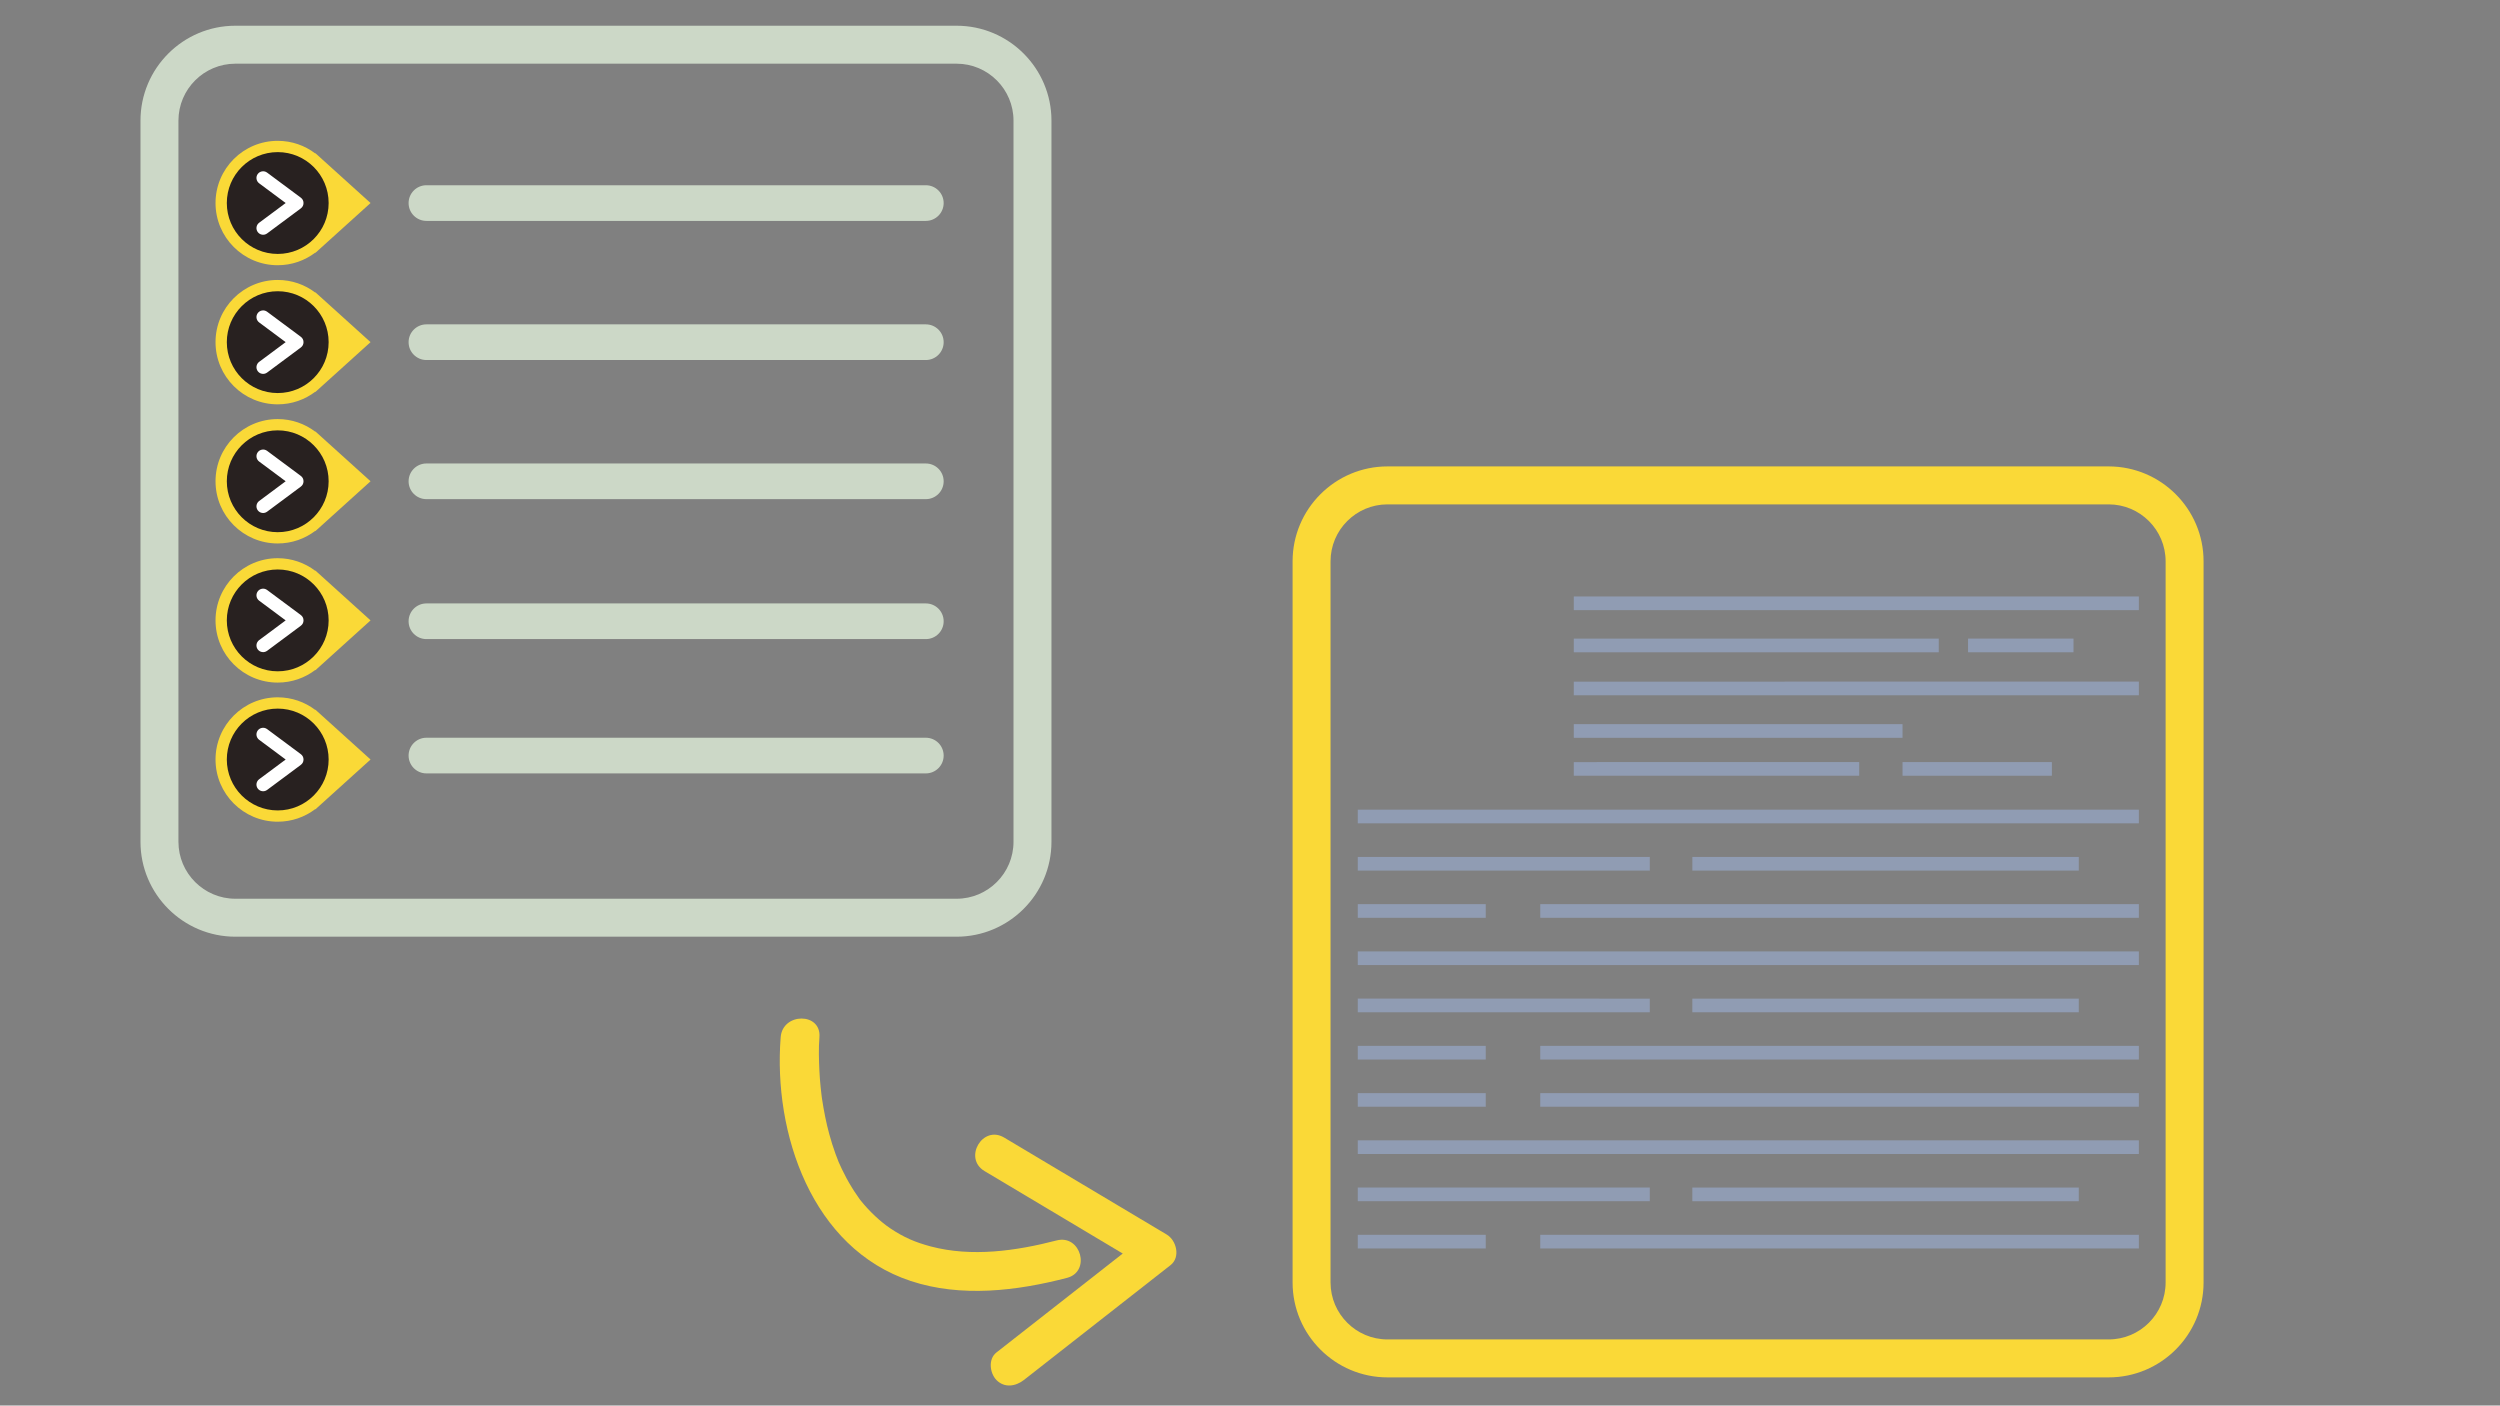 <svg xmlns="http://www.w3.org/2000/svg" xmlns:xlink="http://www.w3.org/1999/xlink" width="1366" zoomAndPan="magnify" viewBox="0 0 1024.5 576" height="768" preserveAspectRatio="xMidYMid meet" version="1.2"><rect x="0" y="0" width="1024.5" height="576" fill="#808080" stroke="none"/><defs><clipPath id="fde1b9480c"><path d="M 556.41 331.246 L 876.504 331.246 L 876.504 338 L 556.41 338 Z M 556.41 331.246 "/></clipPath><clipPath id="7adcd7f881"><path d="M 644 244.43 L 876.504 244.43 L 876.504 250.219 L 644 250.219 Z M 644 244.43 "/></clipPath><clipPath id="f758185024"><path d="M 644 279.156 L 876.504 279.156 L 876.504 284.945 L 644 284.945 Z M 644 279.156 "/></clipPath><clipPath id="dc2cf92646"><path d="M 556.41 351 L 677 351 L 677 357 L 556.41 357 Z M 556.41 351 "/></clipPath><clipPath id="610146fc29"><path d="M 556.41 370 L 609 370 L 609 377 L 556.41 377 Z M 556.41 370 "/></clipPath><clipPath id="8b8b3c649d"><path d="M 631 370 L 876.504 370 L 876.504 377 L 631 377 Z M 631 370 "/></clipPath><clipPath id="f24f782d12"><path d="M 556.41 389.121 L 876.504 389.121 L 876.504 396 L 556.41 396 Z M 556.41 389.121 "/></clipPath><clipPath id="253b766fe3"><path d="M 556.41 409 L 677 409 L 677 415 L 556.41 415 Z M 556.41 409 "/></clipPath><clipPath id="32c63b398f"><path d="M 556.41 428 L 609 428 L 609 435 L 556.41 435 Z M 556.41 428 "/></clipPath><clipPath id="1323659bb6"><path d="M 631 428 L 876.504 428 L 876.504 435 L 631 435 Z M 631 428 "/></clipPath><clipPath id="94eb51de53"><path d="M 556.41 447 L 609 447 L 609 454 L 556.41 454 Z M 556.41 447 "/></clipPath><clipPath id="db74e456b6"><path d="M 631 447 L 876.504 447 L 876.504 454 L 631 454 Z M 631 447 "/></clipPath><clipPath id="850c40661f"><path d="M 556.41 467 L 876.504 467 L 876.504 473 L 556.41 473 Z M 556.41 467 "/></clipPath><clipPath id="7c7f0d7146"><path d="M 556.41 486 L 677 486 L 677 493 L 556.41 493 Z M 556.41 486 "/></clipPath><clipPath id="9c5f4e6313"><path d="M 556.41 506 L 609 506 L 609 511.621 L 556.41 511.621 Z M 556.41 506 "/></clipPath><clipPath id="de889f9048"><path d="M 631 506 L 876.504 506 L 876.504 511.621 L 631 511.621 Z M 631 506 "/></clipPath><clipPath id="fef0745622"><path d="M 88.324 57.711 L 152 57.711 L 152 108.688 L 88.324 108.688 Z M 88.324 57.711 "/></clipPath><clipPath id="c1cf870f3d"><path d="M 88.324 114.727 L 152 114.727 L 152 165.699 L 88.324 165.699 Z M 88.324 114.727 "/></clipPath><clipPath id="996ccc9523"><path d="M 88.324 171.738 L 152 171.738 L 152 222.711 L 88.324 222.711 Z M 88.324 171.738 "/></clipPath><clipPath id="5a6d3d5281"><path d="M 88.324 228.75 L 152 228.75 L 152 279.723 L 88.324 279.723 Z M 88.324 228.75 "/></clipPath><clipPath id="ff16a3dfdc"><path d="M 88.324 285.762 L 152 285.762 L 152 336.738 L 88.324 336.738 Z M 88.324 285.762 "/></clipPath><clipPath id="ec5ac215b6"><path d="M 167 132.922 L 387 132.922 L 387 147.914 L 167 147.914 Z M 167 132.922 "/></clipPath><clipPath id="e754419a6a"><path d="M 167 75.91 L 387 75.91 L 387 90.902 L 167 90.902 Z M 167 75.91 "/></clipPath><clipPath id="54e32c5b9c"><path d="M 167 189.934 L 387 189.934 L 387 204.926 L 167 204.926 Z M 167 189.934 "/></clipPath><clipPath id="8374133dfd"><path d="M 167 247.285 L 387 247.285 L 387 262 L 167 262 Z M 167 247.285 "/></clipPath><clipPath id="2b3f1ccd2f"><path d="M 167 302.324 L 387 302.324 L 387 317 L 167 317 Z M 167 302.324 "/></clipPath><clipPath id="95f2f898af"><path d="M 57.57 10.543 L 430.891 10.543 L 430.891 383.859 L 57.57 383.859 Z M 57.57 10.543 "/></clipPath><clipPath id="5bcc8af8d7"><path d="M 529.703 191.137 L 903.023 191.137 L 903.023 564.453 L 529.703 564.453 Z M 529.703 191.137 "/></clipPath></defs><g id="d4a94f4e5b"><path style=" stroke:none;fill-rule:nonzero;fill:#fad937;fill-opacity:1;" d="M 319.922 425.02 C 316.809 464.449 332.688 511.551 373.246 524.961 C 393.844 531.773 416.645 529.039 437.242 523.676 C 447.168 521.102 442.93 505.758 433.008 508.332 C 416.27 512.676 398.137 515.199 381.453 510.801 C 375.07 509.082 370.508 507.152 364.875 503.398 C 361.016 500.82 356.402 496.582 352.754 492.023 C 352.324 491.488 352.27 491.434 351.305 489.984 C 350.5 488.859 349.75 487.73 349.051 486.551 C 347.551 484.137 346.207 481.617 344.973 479.043 C 343.688 476.305 343.633 476.199 342.398 472.871 C 341.434 470.191 340.574 467.508 339.824 464.719 C 338.535 459.996 337.625 455.223 336.875 450.395 C 336.82 450.02 336.551 447.926 336.82 450.074 C 336.766 449.484 336.66 448.895 336.605 448.305 C 336.5 447.336 336.391 446.371 336.285 445.406 C 336.07 443.262 335.906 441.168 335.801 439.023 C 335.586 434.41 335.426 429.688 335.801 425.02 C 336.605 414.828 320.727 414.883 319.922 425.02 Z M 319.922 425.02 "/><path style=" stroke:none;fill-rule:nonzero;fill:#fad937;fill-opacity:1;" d="M 403.449 479.898 C 425.656 493.152 447.867 506.402 470.074 519.652 C 469.539 515.469 469 511.336 468.465 507.152 C 448.402 522.871 428.391 538.59 408.328 554.254 C 404.895 556.934 405.594 562.676 408.328 565.52 C 411.656 568.898 416.215 568.148 419.594 565.52 C 439.656 549.801 459.668 534.082 479.73 518.418 C 483.863 515.145 482.09 508.277 478.121 505.918 C 455.914 492.668 433.703 479.418 411.496 466.168 C 402.645 460.91 394.648 474.645 403.449 479.898 Z M 403.449 479.898 "/><g clip-rule="nonzero" clip-path="url(#fde1b9480c)"><path style=" stroke:none;fill-rule:nonzero;fill:#909cb3;fill-opacity:1;" d="M 876.574 337.41 L 556.41 337.41 L 556.41 331.809 L 876.574 331.809 L 876.574 337.41 "/></g><g clip-rule="nonzero" clip-path="url(#7adcd7f881)"><path style=" stroke:none;fill-rule:nonzero;fill:#909cb3;fill-opacity:1;" d="M 876.574 250.023 L 644.938 250.023 L 644.938 244.426 L 876.574 244.426 L 876.574 250.023 "/></g><path style=" stroke:none;fill-rule:nonzero;fill:#909cb3;fill-opacity:1;" d="M 794.5 267.305 L 644.938 267.305 L 644.938 261.703 L 794.5 261.703 L 794.5 267.305 "/><path style=" stroke:none;fill-rule:nonzero;fill:#909cb3;fill-opacity:1;" d="M 849.723 267.297 L 806.5 267.305 L 806.5 261.703 L 849.723 261.703 L 849.723 267.297 "/><g clip-rule="nonzero" clip-path="url(#f758185024)"><path style=" stroke:none;fill-rule:nonzero;fill:#909cb3;fill-opacity:1;" d="M 876.574 284.93 L 644.938 284.93 L 644.938 279.336 L 876.574 279.328 L 876.574 284.93 "/></g><path style=" stroke:none;fill-rule:nonzero;fill:#909cb3;fill-opacity:1;" d="M 779.656 302.352 L 644.938 302.352 L 644.938 296.754 L 779.656 296.754 L 779.656 302.352 "/><path style=" stroke:none;fill-rule:nonzero;fill:#909cb3;fill-opacity:1;" d="M 761.898 317.898 L 644.938 317.898 L 644.938 312.309 L 761.898 312.301 L 761.898 317.898 "/><path style=" stroke:none;fill-rule:nonzero;fill:#909cb3;fill-opacity:1;" d="M 840.855 317.898 L 779.656 317.898 L 779.656 312.301 L 840.855 312.301 L 840.855 317.898 "/><g clip-rule="nonzero" clip-path="url(#dc2cf92646)"><path style=" stroke:none;fill-rule:nonzero;fill:#909cb3;fill-opacity:1;" d="M 676.086 356.762 L 556.41 356.77 L 556.41 351.16 L 676.086 351.16 L 676.086 356.762 "/></g><path style=" stroke:none;fill-rule:nonzero;fill:#909cb3;fill-opacity:1;" d="M 851.883 356.762 L 693.523 356.77 L 693.523 351.16 L 851.883 351.16 L 851.883 356.762 "/><g clip-rule="nonzero" clip-path="url(#610146fc29)"><path style=" stroke:none;fill-rule:nonzero;fill:#909cb3;fill-opacity:1;" d="M 608.863 376.121 L 556.41 376.121 L 556.41 370.52 L 608.863 370.52 L 608.863 376.121 "/></g><g clip-rule="nonzero" clip-path="url(#8b8b3c649d)"><path style=" stroke:none;fill-rule:nonzero;fill:#909cb3;fill-opacity:1;" d="M 876.574 376.121 L 631.199 376.121 L 631.199 370.52 L 876.574 370.52 L 876.574 376.121 "/></g><g clip-rule="nonzero" clip-path="url(#f24f782d12)"><path style=" stroke:none;fill-rule:nonzero;fill:#909cb3;fill-opacity:1;" d="M 876.574 395.48 L 556.41 395.48 L 556.41 389.879 L 876.574 389.879 L 876.574 395.48 "/></g><g clip-rule="nonzero" clip-path="url(#253b766fe3)"><path style=" stroke:none;fill-rule:nonzero;fill:#909cb3;fill-opacity:1;" d="M 676.086 414.832 L 556.41 414.832 L 556.41 409.234 L 676.086 409.242 L 676.086 414.832 "/></g><path style=" stroke:none;fill-rule:nonzero;fill:#909cb3;fill-opacity:1;" d="M 851.883 414.832 L 693.523 414.832 L 693.523 409.242 L 851.883 409.242 L 851.883 414.832 "/><g clip-rule="nonzero" clip-path="url(#32c63b398f)"><path style=" stroke:none;fill-rule:nonzero;fill:#909cb3;fill-opacity:1;" d="M 608.863 434.191 L 556.41 434.191 L 556.41 428.594 L 608.863 428.594 L 608.863 434.191 "/></g><g clip-rule="nonzero" clip-path="url(#1323659bb6)"><path style=" stroke:none;fill-rule:nonzero;fill:#909cb3;fill-opacity:1;" d="M 876.574 434.191 L 631.199 434.191 L 631.199 428.594 L 876.574 428.594 L 876.574 434.191 "/></g><g clip-rule="nonzero" clip-path="url(#94eb51de53)"><path style=" stroke:none;fill-rule:nonzero;fill:#909cb3;fill-opacity:1;" d="M 608.863 453.551 L 556.41 453.551 L 556.41 447.953 L 608.863 447.953 L 608.863 453.551 "/></g><g clip-rule="nonzero" clip-path="url(#db74e456b6)"><path style=" stroke:none;fill-rule:nonzero;fill:#909cb3;fill-opacity:1;" d="M 876.574 453.551 L 631.199 453.551 L 631.199 447.953 L 876.574 447.953 L 876.574 453.551 "/></g><g clip-rule="nonzero" clip-path="url(#850c40661f)"><path style=" stroke:none;fill-rule:nonzero;fill:#909cb3;fill-opacity:1;" d="M 876.574 472.91 L 556.41 472.902 L 556.41 467.312 L 876.574 467.305 L 876.574 472.91 "/></g><g clip-rule="nonzero" clip-path="url(#7c7f0d7146)"><path style=" stroke:none;fill-rule:nonzero;fill:#909cb3;fill-opacity:1;" d="M 676.086 492.262 L 556.41 492.262 L 556.41 486.664 L 676.086 486.664 L 676.086 492.262 "/></g><path style=" stroke:none;fill-rule:nonzero;fill:#909cb3;fill-opacity:1;" d="M 851.883 492.262 L 693.523 492.262 L 693.523 486.664 L 851.883 486.664 L 851.883 492.262 "/><g clip-rule="nonzero" clip-path="url(#9c5f4e6313)"><path style=" stroke:none;fill-rule:nonzero;fill:#909cb3;fill-opacity:1;" d="M 608.863 511.621 L 556.41 511.621 L 556.41 506.023 L 608.863 506.023 L 608.863 511.621 "/></g><g clip-rule="nonzero" clip-path="url(#de889f9048)"><path style=" stroke:none;fill-rule:nonzero;fill:#909cb3;fill-opacity:1;" d="M 876.574 511.621 L 631.199 511.621 L 631.199 506.023 L 876.574 506.023 L 876.574 511.621 "/></g><g clip-rule="nonzero" clip-path="url(#fef0745622)"><path style=" stroke:none;fill-rule:evenodd;fill:#fad937;fill-opacity:1;" d="M 129.199 103.52 C 124.922 106.762 119.59 108.688 113.812 108.688 C 99.734 108.688 88.324 97.277 88.324 83.199 C 88.324 69.125 99.734 57.715 113.812 57.715 C 119.59 57.715 124.922 59.637 129.199 62.883 L 129.199 62.734 L 151.848 83.199 L 129.199 103.664 Z M 129.199 103.52 "/></g><path style=" stroke:none;fill-rule:evenodd;fill:#282120;fill-opacity:1;" d="M 134.676 83.199 C 134.676 94.723 125.332 104.062 113.812 104.062 C 102.289 104.062 92.949 94.723 92.949 83.199 C 92.949 71.676 102.289 62.336 113.812 62.336 C 125.332 62.336 134.676 71.676 134.676 83.199 Z M 134.676 83.199 "/><path style=" stroke:none;fill-rule:evenodd;fill:#ffffff;fill-opacity:1;" d="M 117.066 83.199 L 106.195 75.117 C 104.988 74.219 104.734 72.5 105.633 71.293 C 106.531 70.086 108.25 69.832 109.457 70.73 L 123.277 81.008 C 123.996 81.539 124.379 82.309 124.379 83.199 C 124.379 84.094 123.996 84.859 123.277 85.395 L 109.457 95.668 C 108.25 96.566 106.531 96.312 105.633 95.105 C 104.734 93.898 104.988 92.18 106.195 91.281 Z M 117.066 83.199 "/><g clip-rule="nonzero" clip-path="url(#c1cf870f3d)"><path style=" stroke:none;fill-rule:evenodd;fill:#fad937;fill-opacity:1;" d="M 129.199 160.531 C 124.922 163.773 119.59 165.699 113.812 165.699 C 99.734 165.699 88.324 154.289 88.324 140.211 C 88.324 126.137 99.734 114.727 113.812 114.727 C 119.59 114.727 124.922 116.652 129.199 119.895 L 129.199 119.746 L 151.848 140.211 L 129.199 160.676 Z M 129.199 160.531 "/></g><path style=" stroke:none;fill-rule:evenodd;fill:#282120;fill-opacity:1;" d="M 134.676 140.211 C 134.676 151.734 125.332 161.074 113.812 161.074 C 102.289 161.074 92.949 151.734 92.949 140.211 C 92.949 128.691 102.289 119.348 113.812 119.348 C 125.332 119.348 134.676 128.691 134.676 140.211 Z M 134.676 140.211 "/><path style=" stroke:none;fill-rule:evenodd;fill:#ffffff;fill-opacity:1;" d="M 117.066 140.211 L 106.195 132.129 C 104.988 131.23 104.734 129.516 105.633 128.305 C 106.531 127.098 108.25 126.844 109.457 127.742 L 123.277 138.02 C 123.996 138.551 124.379 139.32 124.379 140.211 C 124.379 141.105 123.996 141.871 123.277 142.406 L 109.457 152.68 C 108.25 153.578 106.531 153.328 105.633 152.117 C 104.734 150.91 104.988 149.191 106.195 148.293 Z M 117.066 140.211 "/><g clip-rule="nonzero" clip-path="url(#996ccc9523)"><path style=" stroke:none;fill-rule:evenodd;fill:#fad937;fill-opacity:1;" d="M 129.199 217.543 C 124.922 220.785 119.59 222.711 113.812 222.711 C 99.734 222.711 88.324 211.301 88.324 197.223 C 88.324 183.148 99.734 171.738 113.812 171.738 C 119.59 171.738 124.922 173.664 129.199 176.906 L 129.199 176.762 L 151.848 197.223 L 129.199 217.688 Z M 129.199 217.543 "/></g><path style=" stroke:none;fill-rule:evenodd;fill:#282120;fill-opacity:1;" d="M 134.676 197.223 C 134.676 208.746 125.332 218.09 113.812 218.09 C 102.289 218.09 92.949 208.746 92.949 197.223 C 92.949 185.703 102.289 176.359 113.812 176.359 C 125.332 176.359 134.676 185.703 134.676 197.223 Z M 134.676 197.223 "/><path style=" stroke:none;fill-rule:evenodd;fill:#ffffff;fill-opacity:1;" d="M 117.066 197.223 L 106.195 189.141 C 104.988 188.246 104.734 186.527 105.633 185.32 C 106.531 184.109 108.25 183.859 109.457 184.758 L 123.277 195.031 C 123.996 195.562 124.379 196.332 124.379 197.223 C 124.379 198.117 123.996 198.887 123.277 199.418 L 109.457 209.691 C 108.25 210.59 106.531 210.34 105.633 209.129 C 104.734 207.922 104.988 206.203 106.195 205.309 Z M 117.066 197.223 "/><g clip-rule="nonzero" clip-path="url(#5a6d3d5281)"><path style=" stroke:none;fill-rule:evenodd;fill:#fad937;fill-opacity:1;" d="M 129.199 274.555 C 124.922 277.797 119.59 279.723 113.812 279.723 C 99.734 279.723 88.324 268.312 88.324 254.238 C 88.324 240.16 99.734 228.75 113.812 228.75 C 119.59 228.75 124.922 230.676 129.199 233.918 L 129.199 233.773 L 151.848 254.238 L 129.199 274.703 Z M 129.199 274.555 "/></g><path style=" stroke:none;fill-rule:evenodd;fill:#282120;fill-opacity:1;" d="M 134.676 254.238 C 134.676 265.758 125.332 275.102 113.812 275.102 C 102.289 275.102 92.949 265.758 92.949 254.238 C 92.949 242.715 102.289 233.375 113.812 233.375 C 125.332 233.375 134.676 242.715 134.676 254.238 Z M 134.676 254.238 "/><path style=" stroke:none;fill-rule:evenodd;fill:#ffffff;fill-opacity:1;" d="M 117.066 254.238 L 106.195 246.156 C 104.988 245.258 104.734 243.539 105.633 242.332 C 106.531 241.121 108.25 240.871 109.457 241.77 L 123.277 252.043 C 123.996 252.578 124.379 253.344 124.379 254.238 C 124.379 255.129 123.996 255.898 123.277 256.43 L 109.457 266.707 C 108.25 267.605 106.531 267.352 105.633 266.145 C 104.734 264.934 104.988 263.219 106.195 262.32 Z M 117.066 254.238 "/><g clip-rule="nonzero" clip-path="url(#ff16a3dfdc)"><path style=" stroke:none;fill-rule:evenodd;fill:#fad937;fill-opacity:1;" d="M 129.199 331.566 C 124.922 334.812 119.59 336.734 113.812 336.734 C 99.734 336.734 88.324 325.324 88.324 311.25 C 88.324 297.172 99.734 285.762 113.812 285.762 C 119.59 285.762 124.922 287.688 129.199 290.93 L 129.199 290.785 L 151.848 311.25 L 129.199 331.715 Z M 129.199 331.566 "/></g><path style=" stroke:none;fill-rule:evenodd;fill:#282120;fill-opacity:1;" d="M 134.676 311.25 C 134.676 322.773 125.332 332.113 113.812 332.113 C 102.289 332.113 92.949 322.773 92.949 311.25 C 92.949 299.727 102.289 290.387 113.812 290.387 C 125.332 290.387 134.676 299.727 134.676 311.25 Z M 134.676 311.25 "/><path style=" stroke:none;fill-rule:evenodd;fill:#ffffff;fill-opacity:1;" d="M 117.066 311.25 L 106.195 303.168 C 104.988 302.27 104.734 300.551 105.633 299.344 C 106.531 298.137 108.25 297.883 109.457 298.781 L 123.277 309.055 C 123.996 309.59 124.379 310.355 124.379 311.25 C 124.379 312.141 123.996 312.91 123.277 313.441 L 109.457 323.719 C 108.25 324.617 106.531 324.363 105.633 323.156 C 104.734 321.945 104.988 320.23 106.195 319.332 Z M 117.066 311.25 "/><g clip-rule="nonzero" clip-path="url(#ec5ac215b6)"><path style=" stroke:none;fill-rule:nonzero;fill:#ccd8c7;fill-opacity:1;" d="M 379.402 132.922 L 174.754 132.922 C 170.715 132.922 167.441 136.195 167.441 140.23 C 167.441 144.266 170.715 147.539 174.754 147.539 L 379.402 147.539 C 383.438 147.539 386.711 144.266 386.711 140.23 C 386.711 136.195 383.438 132.922 379.402 132.922 Z M 379.402 132.922 "/></g><g clip-rule="nonzero" clip-path="url(#e754419a6a)"><path style=" stroke:none;fill-rule:nonzero;fill:#ccd8c7;fill-opacity:1;" d="M 379.402 75.91 L 174.754 75.91 C 170.715 75.91 167.441 79.184 167.441 83.219 C 167.441 87.254 170.715 90.527 174.754 90.527 L 379.402 90.527 C 383.438 90.527 386.711 87.254 386.711 83.219 C 386.711 79.184 383.438 75.91 379.402 75.91 Z M 379.402 75.91 "/></g><g clip-rule="nonzero" clip-path="url(#54e32c5b9c)"><path style=" stroke:none;fill-rule:nonzero;fill:#ccd8c7;fill-opacity:1;" d="M 379.402 189.934 L 174.754 189.934 C 170.715 189.934 167.441 193.207 167.441 197.242 C 167.441 201.277 170.715 204.551 174.754 204.551 L 379.402 204.551 C 383.438 204.551 386.711 201.277 386.711 197.242 C 386.711 193.207 383.438 189.934 379.402 189.934 Z M 379.402 189.934 "/></g><g clip-rule="nonzero" clip-path="url(#8374133dfd)"><path style=" stroke:none;fill-rule:nonzero;fill:#ccd8c7;fill-opacity:1;" d="M 379.402 247.285 L 174.754 247.285 C 170.715 247.285 167.441 250.559 167.441 254.594 C 167.441 258.629 170.715 261.902 174.754 261.902 L 379.402 261.902 C 383.438 261.902 386.711 258.629 386.711 254.594 C 386.711 250.559 383.438 247.285 379.402 247.285 Z M 379.402 247.285 "/></g><g clip-rule="nonzero" clip-path="url(#2b3f1ccd2f)"><path style=" stroke:none;fill-rule:nonzero;fill:#ccd8c7;fill-opacity:1;" d="M 379.402 302.324 L 174.754 302.324 C 170.715 302.324 167.441 305.598 167.441 309.633 C 167.441 313.668 170.715 316.941 174.754 316.941 L 379.402 316.941 C 383.438 316.941 386.711 313.668 386.711 309.633 C 386.711 305.598 383.438 302.324 379.402 302.324 Z M 379.402 302.324 "/></g><g clip-rule="nonzero" clip-path="url(#95f2f898af)"><path style=" stroke:none;fill-rule:nonzero;fill:#ccd8c7;fill-opacity:1;" d="M 392.004 10.543 L 96.461 10.543 C 75.016 10.543 57.57 27.984 57.57 49.43 L 57.57 344.973 C 57.57 366.414 75.016 383.859 96.461 383.859 L 392.004 383.859 C 413.445 383.859 430.891 366.414 430.891 344.973 L 430.891 49.43 C 430.891 27.984 413.445 10.543 392.004 10.543 Z M 415.336 344.973 C 415.336 357.836 404.867 368.305 392.004 368.305 L 96.461 368.305 C 83.594 368.305 73.125 357.836 73.125 344.973 L 73.125 49.43 C 73.125 36.566 83.594 26.098 96.461 26.098 L 392.004 26.098 C 404.867 26.098 415.336 36.566 415.336 49.43 Z M 415.336 344.973 "/></g><g clip-rule="nonzero" clip-path="url(#5bcc8af8d7)"><path style=" stroke:none;fill-rule:nonzero;fill:#fad937;fill-opacity:1;" d="M 864.133 191.137 L 568.59 191.137 C 547.148 191.137 529.703 208.582 529.703 230.023 L 529.703 525.566 C 529.703 547.008 547.148 564.453 568.59 564.453 L 864.133 564.453 C 885.578 564.453 903.023 547.008 903.023 525.566 L 903.023 230.023 C 903.023 208.582 885.578 191.137 864.133 191.137 Z M 887.469 525.566 C 887.469 538.43 877 548.898 864.133 548.898 L 568.59 548.898 C 555.727 548.898 545.258 538.43 545.258 525.566 L 545.258 230.023 C 545.258 217.16 555.727 206.691 568.59 206.691 L 864.133 206.691 C 877 206.691 887.469 217.16 887.469 230.023 Z M 887.469 525.566 "/></g></g></svg>